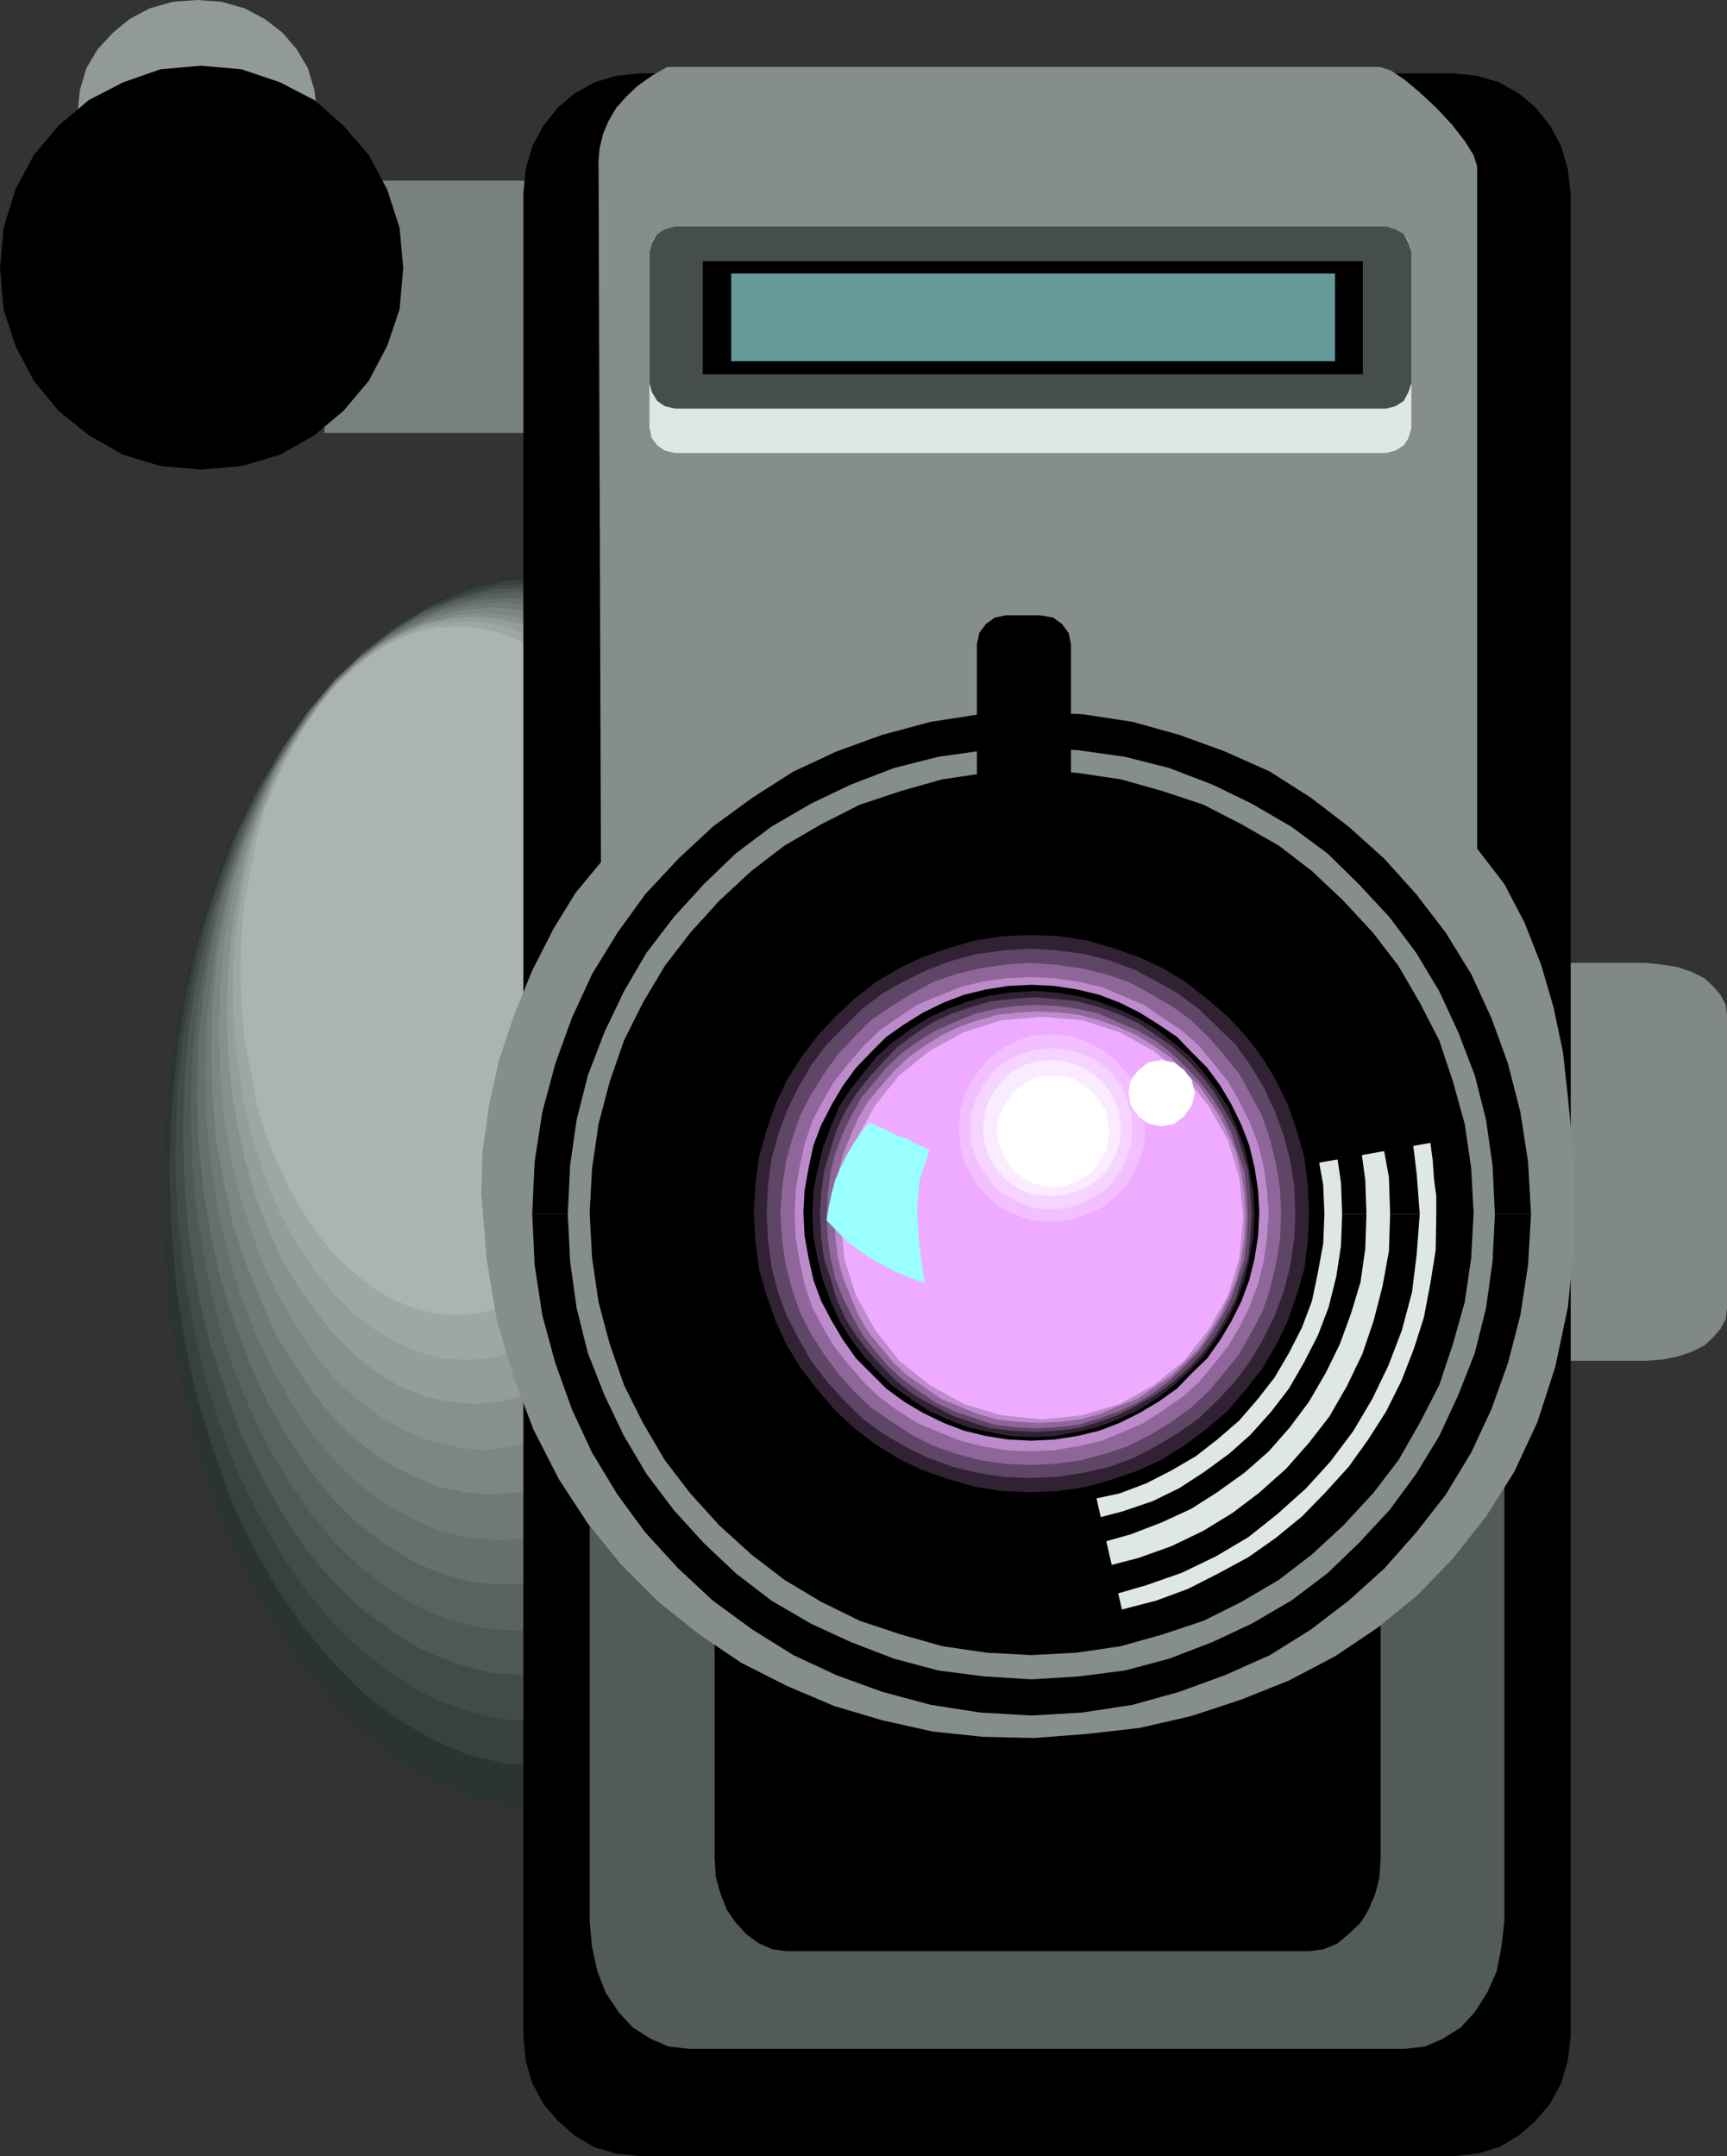 <?xml version="1.0" encoding="UTF-8" standalone="no"?>
<svg
   version="1.0"
   width="124.691mm"
   height="155.668mm"
   id="svg54"
   sodipodi:docname="Video Camera 02.wmf"
   xmlns:inkscape="http://www.inkscape.org/namespaces/inkscape"
   xmlns:sodipodi="http://sodipodi.sourceforge.net/DTD/sodipodi-0.dtd"
   xmlns="http://www.w3.org/2000/svg"
   xmlns:svg="http://www.w3.org/2000/svg">
  <rect width="100%" height="100%" fill="#333333" stroke="none"/>
  <sodipodi:namedview
     id="namedview54"
     pagecolor="#ffffff"
     bordercolor="#000000"
     borderopacity="0.25"
     inkscape:showpageshadow="2"
     inkscape:pageopacity="0.0"
     inkscape:pagecheckerboard="0"
     inkscape:deskcolor="#d1d1d1"
     inkscape:document-units="mm" />
  <defs
     id="defs1">
    <pattern
       id="WMFhbasepattern"
       patternUnits="userSpaceOnUse"
       width="6"
       height="6"
       x="0"
       y="0" />
  </defs>
  <path
     style="fill:#818888;fill-opacity:1;fill-rule:evenodd;stroke:none"
     d="m 411.494,262.747 h 37.644 l 4.362,0.485 4.201,0.646 3.877,1.293 3.554,1.778 2.262,2.101 2.1,2.424 1.454,2.747 0.323,2.747 v 79.988 l -0.323,2.909 -1.454,2.747 -2.1,2.424 -2.262,2.101 -3.554,1.778 -3.877,1.293 -4.201,0.808 -4.362,0.323 h -37.644 l -4.524,-0.323 -4.201,-0.808 -3.877,-1.293 -3.07,-1.778 -2.747,-2.101 -2.1,-2.424 -1.454,-2.747 -0.162,-2.909 v -79.988 l 0.162,-2.747 1.454,-2.747 2.1,-2.424 2.747,-2.101 3.07,-1.778 3.877,-1.293 4.201,-0.646 z"
     id="path1" />
  <path
     style="fill:#2c3333;fill-opacity:1;fill-rule:evenodd;stroke:none"
     d="m 150.413,156.42 10.825,0.97 10.825,2.424 10.017,4.201 9.694,5.656 9.37,7.272 8.724,8.403 8.401,9.534 7.27,10.827 6.947,12.281 6.301,12.766 5.17,14.382 4.524,14.543 3.393,15.674 2.908,15.998 1.292,16.644 0.646,17.452 -0.646,17.452 -1.292,16.644 -2.908,15.998 -3.393,15.513 -4.524,14.705 -5.17,14.22 -6.301,12.927 -6.947,11.796 -7.27,11.15 -8.401,9.695 -8.724,8.403 -9.37,7.272 -9.694,5.494 -10.017,4.201 -10.825,2.424 -10.825,1.131 -10.663,-1.131 -10.825,-2.424 -10.178,-4.201 -9.694,-5.494 -9.371,-7.272 -8.724,-8.403 -8.24,-9.695 -7.27,-11.15 -6.947,-11.796 -6.301,-12.927 -5.331,-14.22 -4.362,-14.705 -3.554,-15.513 -2.747,-15.998 -1.454,-16.644 -0.646,-17.452 0.646,-17.452 1.454,-16.644 2.747,-15.998 3.554,-15.674 4.362,-14.543 5.331,-14.382 6.301,-12.766 6.947,-12.281 7.27,-10.827 8.24,-9.534 8.724,-8.403 9.371,-7.272 9.694,-5.656 10.178,-4.201 10.825,-2.424 10.663,-0.97 z"
     id="path2" />
  <path
     style="fill:#394040;fill-opacity:1;fill-rule:evenodd;stroke:none"
     d="m 147.989,157.713 10.34,0.808 10.178,2.424 9.694,4.201 9.37,5.494 9.047,6.625 8.401,8.241 7.593,9.372 7.27,10.665 6.786,11.311 5.816,12.604 5.17,13.25 4.524,14.058 3.554,15.028 2.423,15.351 1.292,15.998 0.808,16.644 -0.808,16.805 -1.292,15.998 -2.423,15.351 -3.554,14.866 -4.524,14.22 -5.17,13.25 -5.816,12.604 -6.786,11.473 -7.27,10.342 -7.593,9.372 -8.401,8.403 -9.047,6.625 -9.37,5.494 -9.694,4.201 -10.178,2.424 -10.34,0.646 -10.34,-0.646 -10.178,-2.424 -9.694,-4.201 -9.37,-5.494 -8.724,-6.625 -8.401,-8.403 -7.916,-9.372 -7.27,-10.342 -6.624,-11.473 -5.978,-12.604 -4.847,-13.25 -4.524,-14.22 -3.393,-14.866 -2.423,-15.351 -1.454,-15.998 -0.646,-16.805 0.646,-16.644 1.454,-15.998 2.423,-15.351 3.393,-15.028 4.524,-14.058 4.847,-13.25 5.978,-12.604 6.624,-11.311 7.27,-10.665 7.916,-9.372 8.401,-8.241 8.724,-6.625 9.37,-5.494 9.694,-4.201 10.178,-2.424 10.34,-0.808 z"
     id="path3" />
  <path
     style="fill:#434a4a;fill-opacity:1;fill-rule:evenodd;stroke:none"
     d="m 145.889,159.167 10.178,0.646 9.209,2.585 9.532,3.717 9.047,5.171 8.24,6.625 8.401,7.595 7.27,9.049 6.947,10.18 6.301,10.827 5.978,12.119 4.685,12.927 4.362,13.574 3.07,13.735 2.423,15.028 1.777,15.351 0.323,15.998 -0.323,15.998 -1.777,15.351 -2.423,14.866 -3.07,14.22 -4.362,13.574 -4.685,12.927 -5.978,11.796 -6.301,11.15 -6.947,10.18 -7.27,9.049 -8.401,7.595 -8.24,6.464 -9.047,5.333 -9.532,3.717 -9.209,2.585 -10.178,0.646 -10.017,-0.646 -9.694,-2.585 -9.37,-3.717 -8.724,-5.333 -8.724,-6.464 -8.078,-7.595 -7.593,-9.049 -6.947,-10.18 -6.301,-11.15 -5.816,-11.796 -4.847,-12.927 -4.201,-13.574 -3.07,-14.22 -2.585,-14.866 -1.616,-15.351 -0.485,-15.998 0.485,-15.998 1.616,-15.351 2.585,-15.028 3.07,-13.735 4.201,-13.574 4.847,-12.927 5.816,-12.119 6.301,-10.827 6.947,-10.18 7.593,-9.049 8.078,-7.595 8.724,-6.625 8.724,-5.171 9.37,-3.717 9.694,-2.585 z"
     id="path4" />
  <path
     style="fill:#505757;fill-opacity:1;fill-rule:evenodd;stroke:none"
     d="m 143.466,160.137 9.37,0.808 9.37,2.424 8.724,3.393 8.724,5.333 7.916,6.302 7.755,7.11 7.27,8.888 6.624,9.211 5.816,10.827 5.655,11.473 4.524,12.119 4.201,13.25 3.07,13.574 2.423,14.22 1.454,14.705 0.323,15.351 -0.323,15.19 -1.454,14.705 -2.423,14.22 -3.07,13.574 -4.201,12.927 -4.524,12.119 -5.655,11.473 -5.816,10.503 -6.624,9.695 -7.27,8.403 -7.755,7.433 -7.916,5.979 -8.724,5.171 -8.724,3.555 -9.37,2.424 -9.37,0.646 -9.37,-0.646 -9.37,-2.424 -9.047,-3.555 -8.401,-5.171 -8.24,-5.979 -7.755,-7.433 -7.27,-8.403 -6.462,-9.695 -5.978,-10.503 -5.655,-11.473 -4.362,-12.119 -4.201,-12.927 -3.231,-13.574 -2.423,-14.22 -1.292,-14.705 -0.485,-15.19 0.485,-15.351 1.292,-14.705 2.423,-14.22 3.231,-13.574 4.201,-13.25 4.362,-12.119 5.655,-11.473 5.978,-10.827 6.462,-9.211 7.27,-8.888 7.755,-7.11 8.24,-6.302 8.401,-5.333 9.047,-3.393 9.37,-2.424 9.37,-0.646 v 0 z"
     id="path5" />
  <path
     style="fill:#5a6161;fill-opacity:1;fill-rule:evenodd;stroke:none"
     d="m 141.042,161.591 9.047,0.808 8.724,1.939 8.563,3.555 8.078,4.848 7.916,5.979 7.432,7.11 6.947,8.08 6.301,9.372 5.493,10.18 5.17,10.665 4.524,11.958 3.877,12.119 2.747,13.25 2.423,13.412 1.454,14.058 0.323,14.543 -0.323,14.22 -1.454,14.382 -2.423,13.574 -2.747,12.766 -3.877,12.604 -4.524,11.473 -5.17,11.15 -5.493,9.695 -6.301,9.372 -6.947,8.08 -7.432,7.272 -7.916,5.817 -8.078,5.009 -8.563,3.393 -8.724,2.101 -9.047,0.646 -9.047,-0.646 -8.724,-2.101 -8.563,-3.393 -8.078,-5.009 -7.916,-5.817 -7.432,-7.272 -6.786,-8.08 -6.301,-9.372 -5.655,-9.695 -5.17,-11.15 -4.524,-11.473 -3.877,-12.604 -2.747,-12.766 -2.423,-13.574 -1.292,-14.382 -0.485,-14.22 0.485,-14.543 1.292,-14.058 2.423,-13.412 2.747,-13.25 3.877,-12.119 4.524,-11.958 5.17,-10.665 5.655,-10.18 6.301,-9.372 6.786,-8.08 7.432,-7.11 7.916,-5.979 8.078,-4.848 8.563,-3.555 8.724,-1.939 9.047,-0.808 z"
     id="path6" />
  <path
     style="fill:#676e6e;fill-opacity:1;fill-rule:evenodd;stroke:none"
     d="m 138.619,163.045 8.724,0.646 8.24,2.101 8.078,3.07 7.916,4.848 7.432,5.656 6.947,6.464 6.462,8.08 5.978,8.726 5.655,9.372 4.847,10.503 4.039,11.15 3.877,11.796 2.747,12.443 2.1,12.927 1.454,13.089 0.323,14.058 -0.323,13.574 -1.454,13.574 -2.1,12.766 -2.747,12.281 -3.877,11.796 -4.039,10.988 -4.847,10.503 -5.655,9.372 -5.978,8.726 -6.462,8.08 -6.947,6.625 -7.432,5.494 -7.916,4.848 -8.078,3.232 -8.24,2.101 -8.724,0.485 -8.724,-0.485 -8.24,-2.101 -8.078,-3.232 -7.916,-4.848 -7.432,-5.494 -6.947,-6.625 -6.462,-8.08 -5.978,-8.726 -5.493,-9.372 -4.847,-10.503 -4.201,-10.988 -3.877,-11.796 -2.747,-12.281 -2.1,-12.766 -1.454,-13.574 -0.323,-13.574 0.323,-14.058 1.454,-13.089 2.1,-12.927 2.747,-12.443 3.877,-11.796 4.201,-11.15 4.847,-10.503 5.493,-9.372 5.978,-8.726 6.462,-8.08 6.947,-6.464 7.432,-5.656 7.916,-4.848 8.078,-3.07 8.24,-2.101 8.724,-0.646 z"
     id="path7" />
  <path
     style="fill:#717878;fill-opacity:1;fill-rule:evenodd;stroke:none"
     d="m 136.518,164.338 8.401,0.808 7.593,1.616 7.755,3.555 7.593,4.04 6.947,5.332 6.624,6.625 6.139,7.272 5.655,8.241 5.17,9.049 4.524,9.857 4.201,10.827 3.393,11.15 2.908,11.796 1.616,12.119 1.454,12.443 0.323,13.25 -0.323,13.25 -1.454,12.443 -1.616,12.281 -2.908,11.796 -3.393,11.15 -4.201,10.827 -4.524,9.695 -5.17,9.049 -5.655,8.241 -6.139,7.433 -6.624,6.625 -6.947,5.171 -7.593,4.201 -7.755,3.393 -7.593,1.778 -8.401,0.646 -8.401,-0.646 -7.916,-1.778 -7.593,-3.393 -7.432,-4.201 -7.109,-5.171 -6.786,-6.625 -6.301,-7.433 -5.331,-8.241 -5.331,-9.049 -4.524,-9.695 -4.201,-10.827 -3.393,-11.15 -2.747,-11.796 -1.777,-12.281 -1.454,-12.443 -0.323,-13.25 0.323,-13.25 1.454,-12.443 1.777,-12.119 2.747,-11.796 3.393,-11.15 4.201,-10.827 4.524,-9.857 5.331,-9.049 5.331,-8.241 6.301,-7.272 6.786,-6.625 7.109,-5.332 7.432,-4.04 7.593,-3.555 7.916,-1.616 z"
     id="path8" />
  <path
     style="fill:#7e8585;fill-opacity:1;fill-rule:evenodd;stroke:none"
     d="m 134.095,165.631 7.755,0.808 7.432,1.778 7.432,3.07 6.947,3.878 6.624,5.171 6.139,5.979 5.978,7.272 5.655,7.595 4.847,8.726 4.201,9.372 3.716,9.695 3.554,10.827 2.423,11.15 2.1,11.473 0.969,11.796 0.323,12.604 -0.323,12.443 -0.969,11.796 -2.1,11.635 -2.423,11.15 -3.554,10.665 -3.716,9.695 -4.201,9.372 -4.847,8.726 -5.655,7.756 -5.978,7.272 -6.139,5.817 -6.624,5.333 -6.947,3.717 -7.432,3.232 -7.432,1.778 -7.755,0.646 -7.593,-0.646 -7.755,-1.778 -7.27,-3.232 -6.947,-3.717 -6.947,-5.333 -6.301,-5.817 -5.816,-7.272 -5.17,-7.756 -5.331,-8.726 -4.039,-9.372 -3.877,-9.695 -3.554,-10.665 -2.423,-11.15 -2.1,-11.635 -0.969,-11.796 -0.323,-12.443 0.323,-12.604 0.969,-11.796 2.1,-11.473 2.423,-11.15 3.554,-10.827 3.877,-9.695 4.039,-9.372 5.331,-8.726 5.17,-7.595 5.816,-7.272 6.301,-5.979 6.947,-5.171 6.947,-3.878 7.27,-3.07 7.755,-1.778 7.593,-0.646 v 0 z"
     id="path9" />
  <path
     style="fill:#888f8f;fill-opacity:1;fill-rule:evenodd;stroke:none"
     d="m 131.672,167.247 7.27,0.646 7.27,1.778 6.624,2.747 6.624,3.878 6.624,4.848 5.978,5.494 5.493,6.625 4.847,7.272 4.847,8.08 4.201,9.049 3.554,9.372 3.07,9.695 2.423,10.827 1.777,10.665 0.969,11.15 0.323,11.796 -0.323,11.796 -0.969,11.15 -1.777,11.15 -2.423,10.503 -3.07,10.019 -3.554,9.372 -4.201,8.726 -4.847,8.08 -4.847,7.595 -5.493,6.625 -5.978,5.494 -6.624,5.009 -6.624,3.717 -6.624,2.747 -7.27,1.778 -7.27,0.808 -7.27,-0.808 -7.27,-1.778 -6.624,-2.747 -6.624,-3.717 -6.624,-5.009 -5.978,-5.494 -5.493,-6.625 -4.847,-7.595 -4.847,-8.08 -4.201,-8.726 -3.393,-9.372 -3.231,-10.019 -2.423,-10.503 -1.777,-11.15 -0.969,-11.15 -0.323,-11.796 0.323,-11.796 0.969,-11.15 1.777,-10.665 2.423,-10.827 3.231,-9.695 3.393,-9.372 4.201,-9.049 4.847,-8.08 4.847,-7.272 5.493,-6.625 5.978,-5.494 6.624,-4.848 6.624,-3.878 6.624,-2.747 7.27,-1.778 7.27,-0.646 z"
     id="path10" />
  <path
     style="fill:#959c9c;fill-opacity:1;fill-rule:evenodd;stroke:none"
     d="m 129.248,168.216 6.947,0.646 6.624,1.454 6.462,2.747 5.978,3.393 5.978,4.686 5.493,5.494 5.331,6.302 4.847,6.948 4.524,7.595 3.716,8.403 3.554,8.726 2.747,9.372 2.1,10.019 1.777,10.503 0.969,10.342 0.323,11.15 -0.323,10.827 -0.969,10.827 -1.777,10.019 -2.1,9.695 -2.747,9.372 -3.554,9.049 -3.716,8.08 -4.524,7.595 -4.847,6.948 -5.331,6.302 -5.493,5.494 -5.978,4.525 -5.978,3.555 -6.462,2.747 -6.624,1.454 -6.947,0.646 -6.947,-0.646 -6.624,-1.454 -6.624,-2.747 -5.978,-3.555 -5.816,-4.525 -5.655,-5.494 -5.008,-6.302 -5.008,-6.948 -4.524,-7.595 -3.716,-8.08 -3.554,-9.049 -2.747,-9.372 -2.1,-9.695 -1.777,-10.019 -0.969,-10.827 -0.323,-10.827 0.323,-11.15 0.969,-10.342 1.777,-10.503 2.1,-10.019 2.747,-9.372 3.554,-8.726 3.716,-8.403 4.524,-7.595 5.008,-6.948 5.008,-6.302 5.655,-5.494 5.816,-4.686 5.978,-3.393 6.624,-2.747 6.624,-1.454 6.947,-0.646 z"
     id="path11" />
  <path
     style="fill:#9fa6a6;fill-opacity:1;fill-rule:evenodd;stroke:none"
     d="m 127.148,169.509 6.624,0.485 5.978,1.616 6.139,2.585 5.655,3.393 5.493,4.201 5.17,5.171 4.847,5.494 4.524,6.787 4.201,7.272 3.554,7.595 3.07,8.403 2.747,8.564 2.1,9.534 1.454,9.695 0.969,9.695 0.485,10.503 -0.485,10.019 -0.969,10.18 -1.454,9.695 -2.1,9.049 -2.747,8.564 -3.07,8.403 -3.554,8.08 -4.201,6.948 -4.524,6.464 -4.847,5.656 -5.17,5.332 -5.493,4.04 -5.655,3.555 -6.139,2.424 -5.978,1.778 -6.624,0.323 -6.624,-0.323 -6.301,-1.778 -5.816,-2.424 -5.978,-3.555 -5.493,-4.04 -5.331,-5.332 -4.685,-5.656 -4.524,-6.464 -4.201,-6.948 -3.877,-8.08 -3.07,-8.403 -2.747,-8.564 -2.1,-9.049 -1.454,-9.695 -1.131,-10.18 -0.323,-10.019 0.323,-10.503 1.131,-9.695 1.454,-9.695 2.1,-9.534 2.747,-8.564 3.07,-8.403 3.877,-7.595 4.201,-7.272 4.524,-6.787 4.685,-5.494 5.331,-5.171 5.493,-4.201 5.978,-3.393 5.816,-2.585 6.301,-1.616 6.624,-0.323 v 0 z"
     id="path12" />
  <path
     style="fill:#acb3b3;fill-opacity:1;fill-rule:evenodd;stroke:none"
     d="m 124.725,170.963 5.978,0.323 5.816,1.454 5.978,2.424 5.17,3.232 5.17,4.04 4.847,4.525 4.524,5.494 4.201,5.979 3.877,6.625 3.393,7.272 3.231,7.595 2.423,8.403 1.777,8.726 1.616,9.049 0.646,9.049 0.485,9.695 -0.485,9.695 -0.646,9.049 -1.616,9.049 -1.777,8.726 -2.423,8.403 -3.231,7.595 -3.393,7.433 -3.877,6.464 -4.201,5.979 -4.524,5.656 -4.847,4.363 -5.17,4.201 -5.17,3.07 -5.978,2.424 -5.816,1.454 -5.978,0.485 -5.978,-0.485 -5.816,-1.454 -5.978,-2.424 -5.17,-3.07 -5.17,-4.201 -5.008,-4.363 -4.524,-5.656 -4.039,-5.979 -3.877,-6.464 -3.393,-7.433 -3.231,-7.595 -2.423,-8.403 -1.616,-8.726 -1.777,-9.049 -0.808,-9.049 -0.323,-9.695 0.323,-9.695 0.808,-9.049 1.777,-9.049 1.616,-8.726 2.423,-8.403 3.231,-7.595 3.393,-7.272 3.877,-6.625 4.039,-5.979 4.524,-5.494 5.008,-4.525 5.17,-4.04 5.17,-3.232 5.978,-2.424 5.816,-1.454 z"
     id="path13" />
  <path
     style="fill:#798080;fill-opacity:1;fill-rule:evenodd;stroke:none"
     d="M 150.09,118.123 H 88.535 V 49.285 h 61.554 v 68.838 z"
     id="path14" />
  <path
     style="fill:#929999;fill-opacity:1;fill-rule:evenodd;stroke:none"
     d="m 53.8,0 6.624,0.485 6.301,1.778 5.493,2.909 4.847,3.717 3.877,4.525 3.07,5.171 1.777,5.979 0.808,6.302 -0.808,6.14 -1.777,5.656 -3.07,5.171 -3.877,4.525 -4.847,3.878 -5.493,2.747 -6.301,1.778 -6.624,0.646 -6.624,-0.646 -6.301,-1.778 -5.493,-2.747 -4.524,-3.878 -4.201,-4.525 -3.07,-5.171 -1.777,-5.656 -0.646,-6.14 0.646,-6.302 1.777,-5.979 3.07,-5.171 4.201,-4.525 4.524,-3.717 5.493,-2.909 6.301,-1.778 z"
     id="path15" />
  <path
     style="fill:#000000;fill-opacity:1;fill-rule:evenodd;stroke:none"
     d="m 174.324,20.037 h 222.469 l 6.301,0.646 5.978,1.778 5.493,3.07 4.524,3.878 3.877,4.848 3.07,5.656 1.777,6.14 0.808,6.625 V 555.55 l -0.808,6.787 -1.777,6.14 -3.07,5.656 -3.877,4.525 -4.524,4.04 -5.493,3.232 -5.978,1.778 -6.301,0.646 H 174.485 l -6.301,-0.646 -5.978,-1.778 -5.493,-3.232 -4.524,-4.04 -3.877,-4.525 -3.07,-5.656 -1.777,-6.14 -0.646,-6.787 V 52.679 l 0.646,-6.625 1.777,-6.14 3.07,-5.656 3.877,-4.848 4.524,-3.878 5.493,-3.07 5.978,-1.778 6.301,-0.646 v 0 z"
     id="path16" />
  <path
     style="fill:#000000;fill-opacity:1;fill-rule:evenodd;stroke:none"
     d="m 54.769,17.937 11.148,0.97 10.501,3.555 9.37,4.848 7.916,6.948 6.947,8.08 5.008,9.372 3.393,10.503 0.969,10.988 -0.969,11.15 -3.393,10.019 -5.008,9.534 -6.947,8.241 -7.916,6.625 -9.37,5.333 -10.501,3.07 -11.148,0.97 -10.986,-0.97 -10.178,-3.07 -9.37,-5.333 L 15.994,112.144 9.209,103.903 4.201,94.369 0.969,84.351 0,73.201 0.969,62.213 4.201,51.709 9.209,42.337 15.994,34.257 l 8.24,-6.948 9.37,-4.848 10.178,-3.555 z"
     id="path17" />
  <path
     style="fill:#535a5a;fill-opacity:1;fill-rule:evenodd;stroke:none"
     d="m 188.056,361.156 195.326,0.162 5.493,0.646 4.847,2.101 4.847,3.07 3.877,4.201 3.393,5.171 2.585,5.979 1.292,6.625 0.808,6.948 v 128.303 l -0.808,6.948 -1.292,6.625 -2.585,5.817 -3.393,5.333 -3.877,4.201 -4.847,3.07 -4.847,2.101 -5.493,0.646 H 188.056 l -5.655,-0.646 -4.847,-2.101 -4.847,-3.07 -3.877,-4.201 -3.554,-5.333 -2.262,-5.817 -1.454,-6.625 -0.646,-6.948 V 396.06 l 0.646,-6.948 1.454,-6.625 2.262,-5.979 3.554,-5.171 3.877,-4.201 4.847,-3.07 4.847,-2.101 5.655,-0.646 v 0 z"
     id="path18" />
  <path
     style="fill:#000000;fill-opacity:1;fill-rule:evenodd;stroke:none"
     d="m 214.714,387.98 h 142.496 l 3.877,0.323 3.877,1.778 3.07,2.424 3.231,2.747 2.1,3.878 1.939,4.525 1.131,4.525 0.323,5.171 v 93.561 l -0.323,5.332 -1.131,4.525 -1.939,4.525 -2.1,3.393 -3.231,3.07 -3.07,2.585 -3.877,1.616 -3.877,0.485 H 214.714 l -3.877,-0.485 -3.716,-1.616 -3.554,-2.585 -2.747,-3.07 -2.423,-3.393 -1.777,-4.525 -1.292,-4.525 -0.323,-5.332 v -93.561 l 0.323,-5.171 1.292,-4.525 1.777,-4.525 2.423,-3.878 2.747,-2.747 3.554,-2.424 3.716,-1.778 3.877,-0.323 z"
     id="path19" />
  <path
     style="fill:#868d8d;fill-opacity:1;fill-rule:evenodd;stroke:none"
     d="m 376.597,18.26 2.908,0.97 3.877,2.585 4.039,3.393 4.524,4.201 4.201,4.525 3.554,4.525 2.423,3.878 0.969,3.07 V 231.56 l 7.432,9.695 5.493,10.503 4.524,11.473 3.393,11.635 2.585,12.281 1.292,11.796 1.131,11.796 0.646,10.827 v 18.421 l -1.777,16.967 -3.393,15.998 -4.847,15.028 -6.301,13.574 -7.755,12.281 -9.047,11.473 -9.694,10.019 -10.663,8.726 -11.794,7.918 -12.602,6.625 -12.925,5.171 -13.733,4.525 -14.056,3.232 -14.217,1.616 -14.54,1.131 -14.056,-0.323 -13.733,-1.454 -13.733,-3.07 -13.086,-3.878 -12.925,-5.494 -12.44,-6.302 -11.471,-7.756 -11.148,-8.888 -10.178,-10.18 -9.047,-11.15 -7.916,-12.119 -6.947,-13.574 -5.493,-14.543 -4.524,-15.351 -2.747,-16.644 -1.454,-17.775 0.323,-11.473 1.777,-12.604 2.747,-12.443 4.201,-12.604 4.847,-11.796 5.655,-11.15 6.139,-10.019 6.947,-8.403 -0.646,-191.647 0.323,-3.393 0.969,-3.878 1.454,-3.393 2.1,-3.555 2.747,-3.07 3.07,-2.909 3.877,-2.747 4.201,-2.424 h 194.68 v 0 z"
     id="path20" />
  <path
     style="fill:#000000;fill-opacity:1;fill-rule:evenodd;stroke:none"
     d="m 281.438,210.23 12.279,0.646 12.117,1.778 11.471,3.232 11.148,3.717 10.34,5.333 10.178,5.817 9.047,6.948 8.563,8.08 8.078,8.726 6.947,9.049 5.816,10.019 5.331,10.342 3.716,11.15 3.231,11.635 1.777,12.119 0.646,12.119 -0.646,12.281 -1.777,12.119 -3.231,11.473 -3.716,11.15 -5.331,10.342 -5.816,10.18 -6.947,9.049 -8.078,8.726 -8.563,7.918 -9.047,6.948 -10.178,5.979 -10.34,5.171 -11.148,3.717 -11.471,3.232 -12.117,1.778 -12.279,0.646 -12.117,-0.646 -12.117,-1.778 -11.471,-3.232 -11.148,-3.717 -10.501,-5.171 -10.017,-5.979 -9.047,-6.948 -8.724,-7.918 -7.916,-8.726 -6.947,-9.049 -5.978,-10.18 -5.17,-10.342 -3.877,-11.15 -3.07,-11.473 -1.777,-12.119 -0.646,-12.281 0.646,-12.119 1.777,-12.119 3.07,-11.635 3.877,-11.15 5.17,-10.342 5.978,-10.019 6.947,-9.049 7.916,-8.726 8.724,-8.08 9.047,-6.948 10.017,-5.817 10.501,-5.333 11.148,-3.717 11.471,-3.232 12.117,-1.778 z"
     id="path21" />
  <path
     style="fill:#dfe6e6;fill-opacity:1;fill-rule:evenodd;stroke:none"
     d="m 281.438,331.262 108.892,-19.391 0.646,4.848 0.323,4.848 0.646,4.848 v 4.848 l -0.162,9.857 -1.454,9.049 -1.777,9.372 -2.747,8.564 -3.393,8.726 -4.201,8.403 -4.847,7.595 -5.331,7.433 -6.301,6.948 -6.462,6.625 -7.109,5.817 -7.593,5.333 -8.078,4.363 -8.24,4.201 -8.724,3.232 -9.37,2.424 -24.719,-107.943 z"
     id="path22" />
  <path
     style="fill:#000000;fill-opacity:1;fill-rule:evenodd;stroke:none"
     d="m 189.995,331.262 0.485,-9.372 1.292,-9.372 2.423,-8.726 3.231,-8.241 3.716,-8.08 4.524,-7.595 5.17,-6.948 5.978,-6.625 6.624,-5.979 6.947,-5.171 7.593,-4.525 8.078,-3.878 8.401,-3.07 8.563,-2.424 9.047,-1.454 9.37,-0.323 9.532,0.323 9.047,1.454 8.563,2.424 8.401,3.07 8.078,3.878 7.109,4.525 7.432,5.171 6.624,5.979 5.816,6.625 5.17,6.948 4.524,7.595 3.877,8.08 3.07,8.241 2.585,8.726 1.292,9.372 0.323,9.372 h -6.624 l -0.323,-8.564 -1.292,-8.726 -2.1,-8.08 -2.908,-7.918 -3.716,-7.272 -4.201,-7.11 -4.847,-6.625 -5.655,-6.14 -5.816,-5.332 -6.624,-4.686 -6.947,-4.686 -7.27,-3.393 -8.078,-2.747 -7.916,-2.262 -8.401,-1.293 -8.724,-0.323 -8.563,0.323 -8.401,1.293 -8.078,2.262 -7.916,2.747 -7.27,3.393 -6.947,4.686 -6.624,4.686 -5.978,5.332 -5.493,6.14 -4.847,6.625 -4.201,7.11 -3.877,7.272 -2.747,7.918 -2.1,8.08 -1.292,8.726 -0.485,8.564 h -6.462 v 0 z"
     id="path23" />
  <path
     style="fill:#000000;fill-opacity:1;fill-rule:evenodd;stroke:none"
     d="m 189.995,331.262 0.485,9.534 1.292,9.049 2.423,8.564 3.231,8.403 3.716,7.918 4.524,7.756 5.17,6.948 5.978,6.625 6.624,5.817 6.947,5.333 7.593,4.525 8.078,3.717 8.401,3.232 8.563,2.424 9.047,1.293 9.37,0.485 9.532,-0.485 9.047,-1.293 8.563,-2.424 8.401,-3.232 8.078,-3.717 7.109,-4.525 7.432,-5.333 6.624,-5.817 5.816,-6.625 5.17,-6.948 4.524,-7.756 3.877,-7.918 3.07,-8.403 2.585,-8.564 1.292,-9.049 0.323,-9.534 h -6.624 l -0.323,8.726 -1.292,8.403 -2.1,8.403 -2.908,7.595 -3.716,7.272 -4.201,7.272 -4.847,6.302 -5.655,6.302 -5.816,5.171 -6.624,4.848 -6.947,4.525 -7.27,3.555 -8.078,2.747 -7.916,2.101 -8.401,1.293 -8.724,0.485 -8.563,-0.485 -8.401,-1.293 -8.078,-2.101 -7.916,-2.747 -7.27,-3.555 -6.947,-4.525 -6.624,-4.848 -5.978,-5.171 -5.493,-6.302 -4.847,-6.302 -4.201,-7.272 -3.877,-7.272 -2.747,-7.595 -2.1,-8.403 -1.292,-8.403 -0.485,-8.726 h -6.462 v 0 z"
     id="path24" />
  <path
     style="fill:#000000;fill-opacity:1;fill-rule:evenodd;stroke:none"
     d="m 145.243,331.262 0.646,-14.22 2.1,-13.574 3.554,-13.25 4.524,-12.443 5.493,-11.958 6.947,-11.311 7.593,-10.503 9.047,-9.695 9.37,-8.726 10.825,-7.918 11.148,-7.11 11.794,-5.494 12.44,-4.525 13.248,-3.555 13.571,-2.101 13.894,-0.485 13.894,0.485 13.733,2.101 12.763,3.555 12.44,4.525 12.279,5.494 11.148,7.11 10.34,7.918 9.694,8.726 8.724,9.695 8.078,10.503 6.947,11.311 5.493,11.958 4.524,12.443 3.393,13.25 2.1,13.574 0.808,14.22 h -9.855 l -0.646,-13.25 -1.777,-12.443 -3.07,-12.119 -4.524,-11.796 -5.17,-11.15 -6.301,-10.503 -7.27,-9.695 -8.401,-9.049 -8.563,-8.403 -9.855,-7.272 -10.825,-6.302 -10.663,-5.171 -11.794,-4.525 -12.117,-3.07 -12.602,-1.778 -12.925,-0.808 -12.763,0.808 -12.602,1.778 -12.117,3.07 -11.794,4.525 -10.825,5.171 -10.825,6.302 -9.694,7.272 -8.724,8.403 -8.24,9.049 -7.432,9.695 -6.139,10.503 -5.331,11.15 -4.524,11.796 -3.07,12.119 -1.777,12.443 -0.646,13.25 h -9.694 z"
     id="path25" />
  <path
     style="fill:#000000;fill-opacity:1;fill-rule:evenodd;stroke:none"
     d="m 145.243,331.262 0.646,13.897 2.1,13.735 3.554,13.089 4.524,12.604 5.493,11.796 6.947,11.473 7.593,10.342 9.047,9.857 9.37,8.726 10.825,7.918 11.148,6.948 11.794,5.494 12.44,4.525 13.248,3.555 13.571,2.101 13.894,0.808 13.894,-0.808 13.733,-2.101 12.763,-3.555 12.44,-4.525 12.279,-5.494 11.148,-6.948 10.34,-7.918 9.694,-8.726 8.724,-9.857 8.078,-10.342 6.947,-11.473 5.493,-11.796 4.524,-12.604 3.393,-13.089 2.1,-13.735 0.808,-13.897 h -9.855 l -0.646,12.927 -1.777,12.766 -3.07,12.281 -4.524,11.473 -5.17,11.15 -6.301,10.342 -7.27,9.857 -8.401,9.049 -8.563,8.241 -9.855,7.433 -10.825,6.302 -10.663,5.009 -11.794,4.525 -12.117,3.232 -12.602,1.616 -12.925,0.808 -12.763,-0.808 -12.602,-1.616 -12.117,-3.232 -11.794,-4.525 -10.825,-5.009 -10.825,-6.302 -9.694,-7.433 -8.724,-8.241 -8.24,-9.049 -7.432,-9.857 -6.139,-10.342 -5.331,-11.15 -4.524,-11.473 -3.07,-12.281 -1.777,-12.766 -0.646,-12.927 h -9.694 z"
     id="path26" />
  <path
     style="fill:#000000;fill-opacity:1;fill-rule:evenodd;stroke:none"
     d="m 175.778,331.262 0.646,-10.665 1.454,-10.827 2.747,-10.18 3.554,-9.695 4.524,-9.372 5.17,-8.726 5.978,-7.918 6.947,-7.756 7.593,-6.948 8.078,-5.817 8.563,-5.332 9.532,-4.363 9.694,-3.555 10.017,-2.747 10.501,-1.454 10.663,-0.646 10.825,0.646 10.501,1.454 10.017,2.747 9.694,3.555 9.37,4.363 8.724,5.332 7.916,5.817 7.755,6.948 6.624,7.756 6.301,7.918 5.17,8.726 4.362,9.372 3.716,9.695 2.747,10.18 1.292,10.827 0.808,10.665 h -7.755 l -0.323,-10.019 -1.777,-9.695 -2.423,-9.534 -3.07,-9.049 -4.201,-8.564 -4.847,-8.403 -5.655,-7.272 -6.139,-6.948 -7.432,-6.625 -7.27,-5.494 -7.916,-5.009 -8.724,-4.04 -9.047,-3.232 -9.37,-2.424 -9.694,-1.778 -10.178,-0.323 -10.017,0.323 -9.694,1.778 -9.37,2.424 -9.047,3.232 -8.724,4.04 -7.916,5.009 -7.432,5.494 -6.947,6.625 -6.624,6.948 -5.493,7.272 -4.847,8.403 -4.201,8.564 -3.07,9.049 -2.585,9.534 -1.616,9.695 -0.485,10.019 h -7.593 z"
     id="path27" />
  <path
     style="fill:#000000;fill-opacity:1;fill-rule:evenodd;stroke:none"
     d="m 175.778,331.262 0.646,10.827 1.454,10.503 2.747,10.342 3.554,9.695 4.524,9.049 5.17,8.726 5.978,8.403 6.947,7.272 7.593,6.948 8.078,6.302 8.563,5.171 9.532,4.525 9.694,3.393 10.017,2.909 10.501,1.454 10.663,0.646 10.825,-0.646 10.501,-1.454 10.017,-2.909 9.694,-3.393 9.37,-4.525 8.724,-5.171 7.916,-6.302 7.755,-6.948 6.624,-7.272 6.301,-8.403 5.17,-8.726 4.362,-9.049 3.716,-9.695 2.747,-10.342 1.292,-10.503 0.808,-10.827 h -7.755 l -0.323,10.18 -1.777,9.695 -2.423,9.372 -3.07,9.049 -4.201,8.726 -4.847,8.403 -5.655,7.272 -6.139,6.948 -7.432,6.625 -7.27,5.494 -7.916,4.848 -8.724,4.201 -9.047,3.232 -9.37,2.424 -9.694,1.616 -10.178,0.485 -10.017,-0.485 -9.694,-1.616 -9.37,-2.424 -9.047,-3.232 -8.724,-4.201 -7.916,-4.848 -7.432,-5.494 -6.947,-6.625 -6.624,-6.948 -5.493,-7.272 -4.847,-8.403 -4.201,-8.726 -3.07,-9.049 -2.585,-9.372 -1.616,-9.695 -0.485,-10.18 h -7.593 z"
     id="path28" />
  <path
     style="fill:none;stroke:#000000;stroke-width:0.323px;stroke-linecap:round;stroke-linejoin:round;stroke-miterlimit:4;stroke-dasharray:none;stroke-opacity:1"
     d="m 281.438,225.258 10.825,0.646 10.501,1.454 10.017,2.747 9.694,3.555 9.37,4.363 8.724,5.332 7.916,5.817 7.755,6.948 6.624,7.756 6.301,7.918 5.17,8.726 4.362,9.372 3.716,9.695 2.747,10.18 1.292,10.827 0.808,10.665 -0.808,10.827 -1.292,10.503 -2.747,10.342 -3.716,9.695 -4.362,9.049 -5.17,8.726 -6.301,8.403 -6.624,7.272 -7.755,6.948 -7.916,6.302 -8.724,5.171 -9.37,4.525 -9.694,3.393 -10.017,2.909 -10.501,1.454 -10.825,0.646 -10.663,-0.646 -10.501,-1.454 -10.017,-2.909 -9.694,-3.393 -9.532,-4.525 -8.563,-5.171 -8.078,-6.302 -7.593,-6.948 -6.947,-7.272 -5.978,-8.403 -5.17,-8.726 -4.524,-9.049 -3.554,-9.695 -2.747,-10.342 -1.454,-10.503 -0.646,-10.827 0.646,-10.665 1.454,-10.827 2.747,-10.18 3.554,-9.695 4.524,-9.372 5.17,-8.726 5.978,-7.918 6.947,-7.756 7.593,-6.948 8.078,-5.817 8.563,-5.332 9.532,-4.363 9.694,-3.555 10.017,-2.747 10.501,-1.454 10.663,-0.646"
     id="path29" />
  <path
     style="fill:none;stroke:#000000;stroke-width:0.323px;stroke-linecap:round;stroke-linejoin:round;stroke-miterlimit:4;stroke-dasharray:none;stroke-opacity:1"
     d="m 281.438,232.853 10.178,0.323 9.694,1.778 9.37,2.424 9.047,3.232 8.724,4.04 7.916,5.009 7.27,5.494 7.432,6.625 6.139,6.948 5.655,7.272 4.847,8.403 4.201,8.564 3.07,9.049 2.423,9.534 1.777,9.695 0.323,10.019 -0.323,10.18 -1.777,9.695 -2.423,9.372 -3.07,9.049 -4.201,8.726 -4.847,8.403 -5.655,7.272 -6.139,6.948 -7.432,6.625 -7.27,5.494 -7.916,4.848 -8.724,4.201 -9.047,3.232 -9.37,2.424 -9.694,1.616 -10.178,0.485 -10.017,-0.485 -9.694,-1.616 -9.37,-2.424 -9.047,-3.232 -8.724,-4.201 -7.916,-4.848 -7.432,-5.494 -6.947,-6.625 -6.624,-6.948 -5.493,-7.272 -4.847,-8.403 -4.201,-8.726 -3.07,-9.049 -2.585,-9.372 -1.616,-9.695 -0.485,-10.18 0.485,-10.019 1.616,-9.695 2.585,-9.534 3.07,-9.049 4.201,-8.564 4.847,-8.403 5.493,-7.272 6.624,-6.948 6.947,-6.625 7.432,-5.494 7.916,-5.009 8.724,-4.04 9.047,-3.232 9.37,-2.424 9.694,-1.778 10.017,-0.323"
     id="path30" />
  <path
     style="fill:#000000;fill-opacity:1;fill-rule:evenodd;stroke:none"
     d="m 281.761,251.597 8.078,0.485 8.078,1.293 7.593,1.778 7.27,2.747 6.947,3.555 6.624,3.717 5.816,4.686 5.978,5.009 5.17,5.979 4.524,5.979 3.877,6.625 3.554,6.948 2.747,7.272 1.616,7.595 1.454,8.08 0.323,7.918 -0.323,8.08 -1.454,7.918 -1.616,7.756 -2.747,7.272 -3.554,6.948 -3.877,6.625 -4.524,5.817 -5.17,5.979 -5.978,5.171 -5.816,4.525 -6.624,3.878 -6.947,3.555 -7.27,2.747 -7.593,1.616 -8.078,1.454 -7.916,0.323 -8.078,-0.323 -7.916,-1.454 -7.755,-1.616 -7.27,-2.747 -6.947,-3.555 -6.624,-3.878 -5.816,-4.525 -5.978,-5.171 -5.17,-5.979 -4.524,-5.817 -3.877,-6.625 -3.393,-6.948 -2.908,-7.272 -1.616,-7.756 -1.454,-7.918 -0.323,-8.08 0.323,-7.918 1.454,-8.08 1.616,-7.595 2.908,-7.272 3.393,-6.948 3.877,-6.625 4.524,-5.979 5.17,-5.979 5.978,-5.009 5.816,-4.686 6.624,-3.717 6.947,-3.555 7.27,-2.747 7.755,-1.778 7.916,-1.293 8.078,-0.323 v 0 z"
     id="path31" />
  <path
     style="fill:#312233;fill-opacity:1;fill-rule:evenodd;stroke:none"
     d="m 281.115,255.152 7.755,0.323 7.593,1.131 7.27,2.101 6.947,2.424 6.624,3.07 6.139,3.717 5.978,4.686 5.655,4.848 4.847,5.171 4.524,5.979 3.716,6.14 3.231,6.625 2.423,6.948 2.1,7.433 0.969,7.595 0.323,7.595 -0.323,7.756 -0.969,7.595 -2.1,7.272 -2.423,6.948 -3.231,6.625 -3.716,6.302 -4.524,5.817 -4.847,5.656 -5.655,4.848 -5.978,4.525 -6.139,3.878 -6.624,3.07 -6.947,2.424 -7.27,2.101 -7.593,1.131 -7.755,0.323 -7.593,-0.323 -7.27,-1.131 -7.432,-2.101 -6.947,-2.424 -6.462,-3.07 -6.301,-3.878 -5.978,-4.525 -5.17,-4.848 -4.847,-5.656 -4.524,-5.817 -3.877,-6.302 -3.07,-6.625 -2.423,-6.948 -2.1,-7.272 -0.969,-7.595 -0.485,-7.756 0.485,-7.595 0.969,-7.595 2.1,-7.433 2.423,-6.948 3.07,-6.625 3.877,-6.14 4.524,-5.979 4.847,-5.171 5.17,-4.848 5.978,-4.686 6.301,-3.717 6.462,-3.07 6.947,-2.424 7.432,-2.101 7.27,-1.131 z"
     id="path32" />
  <path
     style="fill:#5f4566;fill-opacity:1;fill-rule:evenodd;stroke:none"
     d="m 281.115,258.869 7.27,0.485 7.432,0.97 6.947,1.778 6.624,2.424 6.139,3.232 5.978,3.393 5.655,4.201 5.008,4.848 5.008,4.848 4.039,5.656 3.554,5.817 3.07,6.625 2.423,6.625 1.777,6.625 1.131,7.272 0.323,7.272 -0.323,7.272 -1.131,7.433 -1.777,6.948 -2.423,6.464 -3.07,6.302 -3.554,5.979 -4.039,5.494 -5.008,5.332 -5.008,4.848 -5.655,4.04 -5.978,3.555 -6.139,3.232 -6.624,2.424 -6.947,1.616 -7.432,1.131 -7.27,0.323 -7.27,-0.323 -7.27,-1.131 -6.624,-1.616 -6.624,-2.424 -6.624,-3.232 -5.978,-3.555 -5.493,-4.04 -4.847,-4.848 -4.847,-5.332 -4.201,-5.494 -3.393,-5.979 -3.231,-6.302 -2.423,-6.464 -1.777,-6.948 -0.969,-7.433 -0.323,-7.272 0.323,-7.272 0.969,-7.272 1.777,-6.625 2.423,-6.625 3.231,-6.625 3.393,-5.817 4.201,-5.656 4.847,-4.848 4.847,-4.848 5.493,-4.201 5.978,-3.393 6.624,-3.232 6.624,-2.424 6.624,-1.778 7.27,-0.97 z"
     id="path33" />
  <path
     style="fill:#8f6699;fill-opacity:1;fill-rule:evenodd;stroke:none"
     d="m 281.115,262.747 6.947,0.485 6.947,0.97 6.624,1.616 6.301,2.101 5.978,3.232 5.816,3.393 5.331,3.878 4.685,4.525 4.201,4.848 4.201,5.171 3.07,5.656 3.231,5.979 2.1,6.14 1.616,6.625 1.131,6.948 0.323,6.948 -0.323,6.948 -1.131,6.948 -1.616,6.787 -2.1,6.14 -3.231,5.979 -3.07,5.494 -4.201,5.171 -4.201,5.009 -4.685,4.363 -5.331,3.878 -5.816,3.555 -5.978,3.07 -6.301,2.101 -6.624,1.778 -6.947,0.97 -6.947,0.323 -6.947,-0.323 -6.624,-0.97 -6.624,-1.778 -6.139,-2.101 -5.978,-3.07 -5.493,-3.555 -5.655,-3.878 -4.524,-4.363 -4.524,-5.009 -3.716,-5.171 -3.554,-5.494 -3.07,-5.979 -2.1,-6.14 -1.777,-6.787 -0.969,-6.948 -0.485,-6.948 0.485,-6.948 0.969,-6.948 1.777,-6.625 2.1,-6.14 3.07,-5.979 3.554,-5.656 3.716,-5.171 4.524,-4.848 4.524,-4.525 5.655,-3.878 5.493,-3.393 5.978,-3.232 6.139,-2.101 6.624,-1.616 6.624,-0.97 z"
     id="path34" />
  <path
     style="fill:#bd8acc;fill-opacity:1;fill-rule:evenodd;stroke:none"
     d="m 281.115,266.625 6.624,0.323 6.624,0.97 6.301,1.454 5.816,2.424 5.655,2.424 5.17,3.555 5.17,3.393 4.685,4.201 4.039,4.848 3.877,4.848 3.07,5.333 2.747,5.494 2.423,6.302 1.454,5.817 0.969,6.787 0.485,6.464 -0.485,6.625 -0.969,6.625 -1.454,5.979 -2.423,6.302 -2.747,5.494 -3.07,5.171 -3.877,4.848 -4.039,4.848 -4.685,4.201 -5.17,3.555 -5.17,3.393 -5.655,2.424 -5.816,2.424 -6.301,1.454 -6.624,1.131 -6.624,0.323 -6.624,-0.323 -6.624,-1.131 -5.816,-1.454 -5.978,-2.424 -5.816,-2.424 -5.331,-3.393 -4.847,-3.555 -4.362,-4.201 -4.201,-4.848 -3.877,-4.848 -3.07,-5.171 -2.908,-5.494 -2.1,-6.302 -1.292,-5.979 -1.131,-6.625 -0.323,-6.625 0.323,-6.464 1.131,-6.787 1.292,-5.817 2.1,-6.302 2.908,-5.494 3.07,-5.333 3.877,-4.848 4.201,-4.848 4.362,-4.201 4.847,-3.393 5.331,-3.555 5.816,-2.424 5.978,-2.424 5.816,-1.454 6.624,-0.97 6.624,-0.323 z"
     id="path35" />
  <path
     style="fill:#eeabff;fill-opacity:1;fill-rule:evenodd;stroke:none"
     d="m 281.438,270.342 6.301,0.485 5.978,0.97 5.816,1.454 5.493,2.101 5.655,2.424 4.847,3.07 4.847,3.555 4.201,4.201 4.201,4.04 3.393,5.009 3.231,4.848 2.423,5.494 2.1,5.656 1.292,5.817 1.131,5.979 0.323,6.302 -0.323,6.14 -1.131,5.979 -1.292,5.979 -2.1,5.494 -2.423,5.656 -3.231,4.686 -3.393,5.009 -4.201,4.04 -4.201,4.201 -4.847,3.555 -4.847,3.07 -5.655,2.424 -5.493,2.101 -5.816,1.454 -5.978,0.97 -6.301,0.323 -6.301,-0.323 -5.816,-0.97 -5.816,-1.454 -5.655,-2.101 -5.493,-2.424 -4.847,-3.07 -4.847,-3.555 -4.362,-4.201 -4.039,-4.04 -3.554,-5.009 -3.07,-4.686 -2.423,-5.656 -2.1,-5.494 -1.454,-5.979 -0.969,-5.979 -0.323,-6.14 0.323,-6.302 0.969,-5.979 1.454,-5.817 2.1,-5.656 2.423,-5.494 3.07,-4.848 3.554,-5.009 4.039,-4.04 4.362,-4.201 4.847,-3.555 4.847,-3.07 5.493,-2.424 5.655,-2.101 5.816,-1.454 5.816,-0.97 6.301,-0.323 v 0 z"
     id="path36" />
  <path
     style="fill:#000000;fill-opacity:1;fill-rule:evenodd;stroke:none"
     d="m 281.438,268.726 6.301,0.323 6.301,0.97 5.978,1.454 5.493,2.101 5.493,2.747 5.17,3.232 5.008,3.393 4.039,4.201 4.201,4.201 3.554,4.848 3.07,5.171 2.747,5.656 2.1,5.494 1.454,5.979 0.969,6.302 0.323,6.14 -0.323,6.302 -0.969,6.302 -1.454,5.817 -2.1,5.656 -2.747,5.494 -3.07,5.171 -3.554,5.009 -4.201,4.04 -4.039,4.201 -5.008,3.555 -5.17,3.07 -5.493,2.747 -5.493,2.101 -5.978,1.454 -6.301,0.97 -6.301,0.323 -6.301,-0.323 -6.139,-0.97 -5.978,-1.454 -5.493,-2.101 -5.655,-2.747 -5.17,-3.07 -4.847,-3.555 -4.201,-4.201 -4.039,-4.04 -3.554,-5.009 -3.07,-5.171 -2.908,-5.494 -2.1,-5.656 -1.292,-5.817 -1.131,-6.302 -0.323,-6.302 0.323,-6.14 1.131,-6.302 1.292,-5.979 2.1,-5.494 2.908,-5.656 3.07,-5.171 3.554,-4.848 4.039,-4.201 4.201,-4.201 4.847,-3.393 5.17,-3.232 5.655,-2.747 5.493,-2.101 5.978,-1.454 6.139,-0.97 z"
     id="path37" />
  <path
     style="fill:#312233;fill-opacity:1;fill-rule:evenodd;stroke:none"
     d="m 281.761,270.342 6.301,0.485 5.978,0.97 5.493,1.454 5.493,2.101 5.331,2.424 5.17,3.07 4.524,3.555 4.524,3.717 3.877,4.525 3.393,4.525 3.231,4.848 2.423,5.656 2.1,5.494 1.292,5.979 1.131,5.979 0.323,6.14 -0.323,6.302 -1.131,5.979 -1.292,5.817 -2.1,5.656 -2.423,5.171 -3.231,5.171 -3.393,4.686 -3.877,4.04 -4.524,4.201 -4.524,3.393 -5.17,3.232 -5.331,2.424 -5.493,2.101 -5.493,1.293 -5.978,1.131 -6.139,0.323 -6.301,-0.323 -5.978,-1.131 -5.493,-1.293 -5.655,-2.101 -5.17,-2.424 -4.847,-3.232 -4.847,-3.393 -4.201,-4.201 -3.716,-4.04 -3.554,-4.686 -3.231,-5.171 -2.262,-5.171 -2.1,-5.656 -1.454,-5.817 -1.131,-5.979 -0.323,-6.302 0.323,-6.14 1.131,-5.979 1.454,-5.979 2.1,-5.494 2.262,-5.656 3.231,-4.848 3.554,-4.525 3.716,-4.525 4.201,-3.717 4.847,-3.555 4.847,-3.07 5.17,-2.424 5.655,-2.101 5.493,-1.454 5.978,-0.97 6.301,-0.323 v 0 z"
     id="path38" />
  <path
     style="fill:#5f4566;fill-opacity:1;fill-rule:evenodd;stroke:none"
     d="m 282.084,272.119 5.978,0.485 5.978,0.646 5.978,1.616 5.008,1.778 5.331,2.424 4.847,3.232 4.847,3.393 4.201,3.878 3.877,4.201 3.393,4.525 2.747,4.848 2.908,5.171 1.616,5.333 1.777,5.817 0.646,5.979 0.323,5.817 -0.323,6.302 -0.646,5.979 -1.777,5.494 -1.616,5.494 -2.908,5.333 -2.747,4.848 -3.393,4.525 -3.877,4.201 -4.201,3.717 -4.847,3.555 -4.847,2.747 -5.331,2.747 -5.008,1.778 -5.978,1.778 -5.978,0.646 -5.816,0.323 -5.978,-0.323 -5.978,-0.646 -5.493,-1.778 -5.17,-1.778 -5.17,-2.747 -5.008,-2.747 -4.524,-3.555 -3.716,-3.717 -3.877,-4.201 -3.554,-4.525 -3.07,-4.848 -2.423,-5.333 -1.616,-5.494 -1.777,-5.494 -0.808,-5.979 -0.323,-6.302 0.323,-5.817 0.808,-5.979 1.777,-5.817 1.616,-5.333 2.423,-5.171 3.07,-4.848 3.554,-4.525 3.877,-4.201 3.716,-3.878 4.524,-3.393 5.008,-3.232 5.17,-2.424 5.17,-1.778 5.493,-1.616 5.978,-0.646 5.978,-0.485 v 0 z"
     id="path39" />
  <path
     style="fill:#8f6699;fill-opacity:1;fill-rule:evenodd;stroke:none"
     d="m 282.892,274.22 5.978,0.323 5.493,0.808 5.655,1.293 5.008,2.262 5.331,2.262 4.847,2.747 4.201,3.232 4.039,3.878 3.877,4.04 3.231,4.201 3.07,4.848 2.423,5.009 1.777,5.494 1.777,5.171 0.646,5.979 0.323,5.979 -0.323,5.817 -0.646,5.979 -1.777,5.494 -1.777,5.171 -2.423,4.848 -3.07,5.009 -3.231,4.525 -3.877,4.04 -4.039,3.878 -4.201,3.232 -4.847,3.07 -5.331,2.424 -5.008,1.778 -5.655,1.778 -5.493,0.646 -5.978,0.323 -5.978,-0.323 -5.493,-0.646 -5.493,-1.778 -5.331,-1.778 -5.17,-2.424 -4.524,-3.07 -4.524,-3.232 -4.201,-3.878 -3.393,-4.04 -3.554,-4.525 -2.747,-5.009 -2.423,-4.848 -2.1,-5.171 -1.292,-5.494 -0.808,-5.979 -0.323,-5.817 0.323,-5.979 0.808,-5.979 1.292,-5.171 2.1,-5.494 2.423,-5.009 2.747,-4.848 3.554,-4.201 3.393,-4.04 4.201,-3.878 4.524,-3.232 4.524,-2.747 5.17,-2.262 5.331,-2.262 5.493,-1.293 5.493,-0.808 z"
     id="path40" />
  <path
     style="fill:#bd8acc;fill-opacity:1;fill-rule:evenodd;stroke:none"
     d="m 283.215,275.998 5.978,0.323 5.493,0.646 5.331,1.454 5.008,1.778 5.331,2.424 4.524,2.747 4.524,3.232 3.716,3.717 4.039,3.878 2.908,4.201 2.908,4.525 2.423,4.848 2.1,5.171 1.292,5.656 0.808,5.494 0.323,5.656 -0.323,5.817 -0.808,5.656 -1.292,5.494 -2.1,5.171 -2.423,5.009 -2.908,4.686 -2.908,4.363 -4.039,4.04 -3.716,3.555 -4.524,3.07 -4.524,3.07 -5.331,2.101 -5.008,2.101 -5.331,1.454 -5.493,0.646 -5.978,0.323 -5.493,-0.323 -5.655,-0.646 -5.17,-1.454 -5.17,-2.101 -5.008,-2.101 -4.362,-3.07 -4.524,-3.07 -3.877,-3.555 -3.393,-4.04 -3.554,-4.363 -2.747,-4.686 -2.1,-5.009 -2.1,-5.171 -1.454,-5.494 -0.646,-5.656 -0.323,-5.817 0.323,-5.656 0.646,-5.494 1.454,-5.656 2.1,-5.171 2.1,-4.848 2.747,-4.525 3.554,-4.201 3.393,-3.878 3.877,-3.717 4.524,-3.232 4.362,-2.747 5.008,-2.424 5.17,-1.778 5.17,-1.454 5.655,-0.646 5.493,-0.323 z"
     id="path41" />
  <path
     style="fill:#eeabff;fill-opacity:1;fill-rule:evenodd;stroke:none"
     d="m 284.185,277.452 11.148,0.97 10.178,3.232 9.37,5.171 8.24,6.625 6.624,8.241 5.331,9.372 3.07,10.18 1.131,11.15 -1.131,11.15 -3.07,10.019 -5.331,9.372 -6.624,8.403 -8.24,6.625 -9.37,5.171 -10.178,3.07 -10.986,1.131 -11.148,-1.131 -10.178,-3.07 -9.37,-5.171 -8.24,-6.625 -6.624,-8.403 -5.17,-9.372 -3.231,-10.019 -0.969,-11.15 0.969,-11.15 3.231,-10.18 5.17,-9.372 6.624,-8.241 8.24,-6.625 9.37,-5.171 10.178,-3.232 11.148,-0.97 v 0 z"
     id="path42" />
  <path
     style="fill:#eeabff;fill-opacity:1;fill-rule:evenodd;stroke:none"
     d="m 287.416,279.553 -5.978,0.646 -5.17,1.454 -4.847,2.747 -4.524,3.393 -3.393,4.525 -2.585,4.848 -1.616,5.332 -0.808,5.817 0.808,5.979 1.616,5.171 2.585,4.848 3.393,4.525 4.524,3.555 4.847,2.424 5.17,1.778 5.978,0.646 5.816,-0.646 5.331,-1.778 4.847,-2.424 4.524,-3.555 3.393,-4.525 2.747,-4.848 1.454,-5.171 0.646,-5.979 -0.646,-5.817 -1.454,-5.332 -2.747,-4.848 -3.393,-4.525 -4.524,-3.393 -4.847,-2.747 -5.331,-1.454 z"
     id="path43" />
  <path
     style="fill:#f3c0ff;fill-opacity:1;fill-rule:evenodd;stroke:none"
     d="m 286.77,282.3 -5.331,0.323 -4.847,1.778 -4.201,2.424 -3.393,3.07 -3.07,3.878 -2.423,4.201 -1.454,4.848 -0.323,5.171 0.323,5.171 1.454,4.848 2.423,4.201 3.07,3.878 3.393,3.07 4.201,2.101 4.847,1.778 5.331,0.323 5.17,-0.323 4.847,-1.778 4.524,-2.101 3.716,-3.07 3.231,-3.878 2.1,-4.201 1.777,-4.848 0.323,-5.171 -0.323,-5.171 -1.777,-4.848 -2.1,-4.201 -3.231,-3.878 -3.716,-3.07 -4.524,-2.424 -4.847,-1.778 -5.17,-0.323 z"
     id="path44" />
  <path
     style="fill:#f5d4ff;fill-opacity:1;fill-rule:evenodd;stroke:none"
     d="m 286.77,286.016 -4.524,0.485 -4.201,1.293 -3.554,1.778 -3.393,2.747 -2.423,3.232 -2.1,3.717 -1.454,4.201 -0.323,4.525 0.323,4.525 1.454,4.201 2.1,3.393 2.423,3.555 3.393,2.424 3.554,2.101 4.201,1.454 4.524,0.323 4.524,-0.323 4.524,-1.454 3.716,-2.101 3.231,-2.424 2.747,-3.555 1.777,-3.393 1.292,-4.201 0.485,-4.525 -0.485,-4.525 -1.292,-4.201 -1.777,-3.717 -2.747,-3.232 -3.231,-2.747 -3.716,-1.778 -4.524,-1.293 z"
     id="path45" />
  <path
     style="fill:#faebff;fill-opacity:1;fill-rule:evenodd;stroke:none"
     d="m 286.77,289.248 -3.877,0.323 -3.554,1.131 -3.07,1.616 -2.423,2.424 -2.423,2.909 -1.777,3.07 -0.969,3.393 -0.485,3.878 0.485,3.878 0.969,3.393 1.777,3.232 2.423,2.747 2.423,2.101 3.07,1.778 3.554,0.97 3.877,0.323 3.716,-0.323 3.554,-0.97 3.393,-1.778 2.908,-2.101 2.423,-2.747 1.616,-3.232 1.131,-3.393 0.323,-3.878 -0.323,-3.878 -1.131,-3.393 -1.616,-3.07 -2.423,-2.909 -2.908,-2.424 -3.393,-1.616 -3.554,-1.131 z"
     id="path46" />
  <path
     style="fill:#ffffff;fill-opacity:1;fill-rule:evenodd;stroke:none"
     d="m 287.416,293.449 -3.07,0.323 -2.908,0.646 -2.423,1.778 -2.423,1.778 -1.777,2.424 -1.292,2.424 -1.131,2.747 -0.323,3.232 0.323,3.07 1.131,2.747 1.292,2.424 1.777,2.424 2.423,1.778 2.423,1.454 2.908,0.97 3.07,0.323 3.07,-0.323 2.747,-0.97 2.585,-1.454 2.423,-1.778 1.777,-2.424 1.616,-2.424 0.646,-2.747 0.485,-3.07 -0.485,-3.232 -0.646,-2.747 -1.616,-2.424 -1.777,-2.424 -2.423,-1.778 -2.585,-1.778 -2.747,-0.646 z"
     id="path47" />
  <path
     style="fill:#ffffff;fill-opacity:1;fill-rule:evenodd;stroke:none"
     d="m 316.981,307.346 -3.554,-0.646 -2.747,-2.101 -2.1,-2.909 -0.646,-3.393 0.646,-3.555 2.1,-2.747 2.747,-2.101 3.554,-0.646 3.393,0.646 2.747,2.101 2.1,2.747 0.808,3.555 -0.808,3.393 -2.1,2.909 -2.747,2.101 z"
     id="path48" />
  <path
     style="fill:#99ffff;fill-opacity:1;fill-rule:evenodd;stroke:none"
     d="m 237.332,306.215 2.1,1.131 1.777,0.646 2.1,1.131 2.1,0.97 2.1,0.646 1.939,1.131 2.262,0.97 1.939,1.131 -2.747,8.241 -0.646,8.403 0.646,9.372 1.454,10.18 -3.877,-1.454 -3.716,-1.454 -4.039,-2.101 -3.393,-1.939 -3.07,-2.101 -3.231,-2.424 -2.747,-2.909 -2.747,-2.747 0.646,-3.878 0.808,-3.717 0.969,-3.555 1.454,-3.393 1.616,-3.232 1.777,-3.07 2.1,-3.07 2.423,-2.909 z"
     id="path49" />
  <path
     style="fill:#000000;fill-opacity:1;fill-rule:evenodd;stroke:none"
     d="m 274.491,167.893 h 9.37 l 3.554,0.646 2.423,1.778 1.777,2.424 0.646,3.07 v 35.065 l -0.646,3.232 -1.777,2.424 -2.423,1.778 -3.554,0.646 h -9.37 l -3.07,-0.646 -2.423,-1.778 -1.777,-2.424 -0.646,-3.232 v -35.065 l 0.646,-3.07 1.777,-2.424 2.423,-1.778 z"
     id="path50" />
  <path
     style="fill:#dfe6e6;fill-opacity:1;fill-rule:evenodd;stroke:none"
     d="m 184.179,61.728 h 194.034 l 2.585,0.808 2.262,1.293 1.292,2.101 0.808,2.747 v 47.993 l -0.808,2.909 -1.292,1.939 -2.262,1.454 -2.585,0.646 H 184.179 l -2.747,-0.646 -2.1,-1.454 -1.454,-1.939 -0.646,-2.909 V 68.676 l 0.646,-2.747 1.454,-2.101 2.1,-1.293 2.747,-0.808 z"
     id="path51" />
  <path
     style="fill:#464d4d;fill-opacity:1;fill-rule:evenodd;stroke:none"
     d="m 184.179,61.728 h 194.034 l 2.585,0.808 2.262,1.293 1.292,2.424 0.808,2.424 v 35.873 l -0.808,2.424 -1.292,2.424 -2.262,1.454 -2.585,0.646 H 184.179 l -2.747,-0.646 -2.1,-1.454 -1.454,-2.424 -0.646,-2.424 V 68.676 l 0.646,-2.424 1.454,-2.424 2.1,-1.293 2.747,-0.808 z"
     id="path52" />
  <path
     style="fill:#000000;fill-opacity:1;fill-rule:evenodd;stroke:none"
     d="M 371.912,102.126 H 191.772 V 71.262 h 180.14 v 30.864 z"
     id="path53" />
  <path
     style="fill:#669999;fill-opacity:1;fill-rule:evenodd;stroke:none"
     d="M 364.157,98.571 H 199.527 V 74.655 h 164.792 v 23.915 0 z"
     id="path54" />
</svg>
